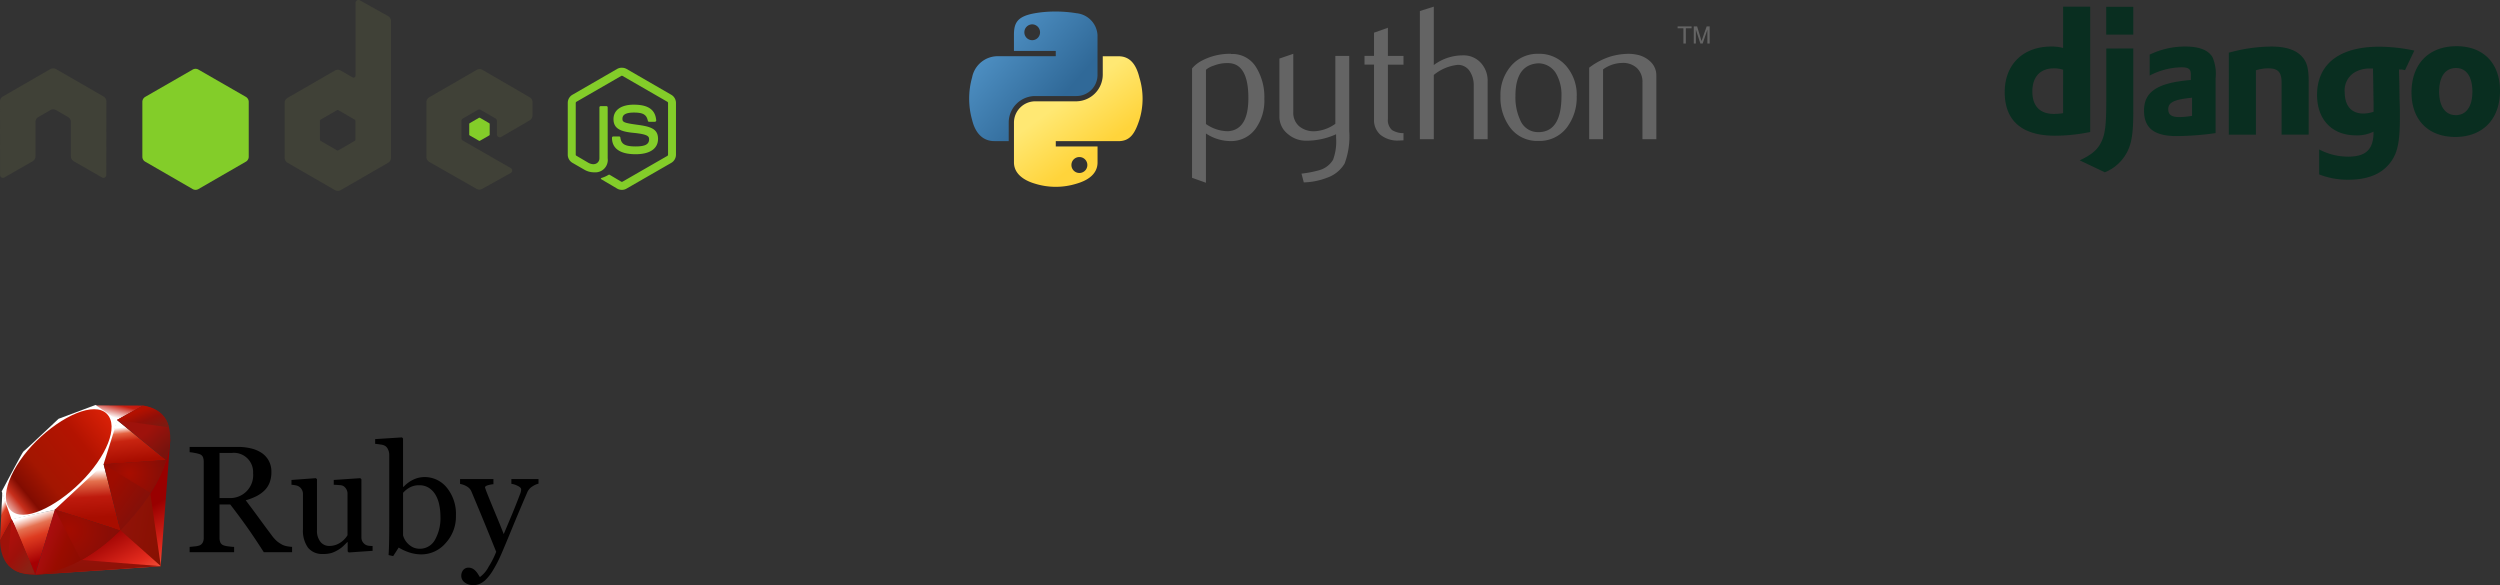 <svg xmlns="http://www.w3.org/2000/svg" xmlns:xlink="http://www.w3.org/1999/xlink" width="376.611" height="88.141" viewBox="0 0 376.611 88.141">
  <rect x="0" y="0" width="376.611" height="88.141" fill="#333333" stroke="none"/>
  <defs>
    <linearGradient id="linear-gradient" x1="0.848" y1="1.114" x2="0.583" y2="0.646" gradientUnits="objectBoundingBox">
      <stop offset="0" stop-color="#fb7655"/>
      <stop offset="0.41" stop-color="#e42b1e"/>
      <stop offset="0.99" stop-color="#900"/>
      <stop offset="1" stop-color="#900"/>
    </linearGradient>
    <linearGradient id="linear-gradient-2" x1="1.167" y1="0.609" x2="0.017" y2="0.193" gradientUnits="objectBoundingBox">
      <stop offset="0" stop-color="#871101"/>
      <stop offset="0.99" stop-color="#911209"/>
      <stop offset="1" stop-color="#911209"/>
    </linearGradient>
    <linearGradient id="linear-gradient-3" x1="0.758" y1="2.193" x2="0.39" y2="0.078" xlink:href="#linear-gradient-2"/>
    <linearGradient id="linear-gradient-4" x1="0.5" y1="0.072" x2="0.665" y2="0.791" gradientUnits="objectBoundingBox">
      <stop offset="0" stop-color="#fff"/>
      <stop offset="0.23" stop-color="#e57252"/>
      <stop offset="0.46" stop-color="#de3b20"/>
      <stop offset="0.99" stop-color="#a60003"/>
      <stop offset="1" stop-color="#a60003"/>
    </linearGradient>
    <linearGradient id="linear-gradient-5" x1="0.462" y1="0.163" x2="0.499" y2="0.83" gradientUnits="objectBoundingBox">
      <stop offset="0" stop-color="#fff"/>
      <stop offset="0.23" stop-color="#e4714e"/>
      <stop offset="0.56" stop-color="#be1a0d"/>
      <stop offset="0.99" stop-color="#a80d00"/>
      <stop offset="1" stop-color="#a80d00"/>
    </linearGradient>
    <linearGradient id="linear-gradient-6" x1="0.37" y1="0.156" x2="0.495" y2="0.925" gradientUnits="objectBoundingBox">
      <stop offset="0" stop-color="#fff"/>
      <stop offset="0.18" stop-color="#e46342"/>
      <stop offset="0.4" stop-color="#c82410"/>
      <stop offset="0.99" stop-color="#a80d00"/>
      <stop offset="1" stop-color="#a80d00"/>
    </linearGradient>
    <linearGradient id="linear-gradient-7" x1="0.136" y1="0.583" x2="0.858" y2="-0.467" gradientUnits="objectBoundingBox">
      <stop offset="0" stop-color="#fff"/>
      <stop offset="0.54" stop-color="#c81f11"/>
      <stop offset="0.99" stop-color="#bf0905"/>
      <stop offset="1" stop-color="#bf0905"/>
    </linearGradient>
    <linearGradient id="linear-gradient-8" x1="0.276" y1="0.211" x2="0.507" y2="0.791" gradientUnits="objectBoundingBox">
      <stop offset="0" stop-color="#fff"/>
      <stop offset="0.31" stop-color="#de4024"/>
      <stop offset="0.99" stop-color="#bf190b"/>
      <stop offset="1" stop-color="#bf190b"/>
    </linearGradient>
    <linearGradient id="linear-gradient-9" x1="-0.207" y1="1.223" x2="1.042" y2="-0.063" gradientUnits="objectBoundingBox">
      <stop offset="0" stop-color="#bd0012"/>
      <stop offset="0.07" stop-color="#fff"/>
      <stop offset="0.17" stop-color="#fff"/>
      <stop offset="0.27" stop-color="#c82f1c"/>
      <stop offset="0.33" stop-color="#820c01"/>
      <stop offset="0.46" stop-color="#a31601"/>
      <stop offset="0.72" stop-color="#b31301"/>
      <stop offset="0.99" stop-color="#e82609"/>
      <stop offset="1" stop-color="#e82609"/>
    </linearGradient>
    <linearGradient id="linear-gradient-10" x1="0.588" y1="0.652" x2="0.12" y2="0.501" gradientUnits="objectBoundingBox">
      <stop offset="0" stop-color="#8c0c01"/>
      <stop offset="0.54" stop-color="#990c00"/>
      <stop offset="0.99" stop-color="#a80d0e"/>
      <stop offset="1" stop-color="#a80d0e"/>
    </linearGradient>
    <linearGradient id="linear-gradient-11" x1="0.793" y1="0.628" x2="0.231" y2="0.179" gradientUnits="objectBoundingBox">
      <stop offset="0" stop-color="#7e110b"/>
      <stop offset="0.99" stop-color="#9e0c00"/>
      <stop offset="1" stop-color="#9e0c00"/>
    </linearGradient>
    <linearGradient id="linear-gradient-12" x1="0.929" y1="0.741" x2="0.598" y2="0.397" gradientUnits="objectBoundingBox">
      <stop offset="0" stop-color="#79130d"/>
      <stop offset="0.99" stop-color="#9e120b"/>
      <stop offset="1" stop-color="#9e120b"/>
    </linearGradient>
    <radialGradient id="radial-gradient" cx="0.32" cy="0.402" r="1.331" gradientTransform="translate(0.239) scale(0.523 1)" gradientUnits="objectBoundingBox">
      <stop offset="0" stop-color="#a80d00"/>
      <stop offset="0.99" stop-color="#7e0e08"/>
      <stop offset="1" stop-color="#7e0e08"/>
    </radialGradient>
    <radialGradient id="radial-gradient-2" cx="0.135" cy="0.409" r="1.135" gradientTransform="translate(0.111) scale(0.778 1)" gradientUnits="objectBoundingBox">
      <stop offset="0" stop-color="#a30c00"/>
      <stop offset="0.99" stop-color="#800e08"/>
      <stop offset="1" stop-color="#800e08"/>
    </radialGradient>
    <linearGradient id="linear-gradient-13" x1="0.566" y1="1.017" x2="0.031" y2="0.12" gradientUnits="objectBoundingBox">
      <stop offset="0" stop-color="#8b2114"/>
      <stop offset="0.43" stop-color="#9e100a"/>
      <stop offset="0.99" stop-color="#b3100c"/>
      <stop offset="1" stop-color="#b3100c"/>
    </linearGradient>
    <linearGradient id="linear-gradient-14" x1="0.309" y1="0.356" x2="0.925" y2="1.007" gradientUnits="objectBoundingBox">
      <stop offset="0" stop-color="#b31000"/>
      <stop offset="0.44" stop-color="#910f08"/>
      <stop offset="0.99" stop-color="#791c12"/>
      <stop offset="1" stop-color="#791c12"/>
    </linearGradient>
    <linearGradient id="linear-gradient-15" x2="0.745" y2="0.641" gradientUnits="objectBoundingBox">
      <stop offset="0" stop-color="#5a9fd4"/>
      <stop offset="1" stop-color="#306998"/>
    </linearGradient>
    <linearGradient id="linear-gradient-16" x1="0.5" y1="0.823" x2="0.234" y2="0.449" gradientUnits="objectBoundingBox">
      <stop offset="0" stop-color="#ffd43b"/>
      <stop offset="1" stop-color="#ffe873"/>
    </linearGradient>
  </defs>
  <g id="Group_12119" data-name="Group 12119" transform="translate(-12.76 -3)">
    <g id="ruby-lang-ar21" transform="translate(12.76 64)">
      <path id="path3206" d="M59.233,31.705H54.965q-1.419-2.223-2.57-3.843t-2.48-3.341H48.3v5.028a1.824,1.824,0,0,0,.123.693.869.869,0,0,0,.525.447,3.452,3.452,0,0,0,.7.145q.5.067.849.078v.793h-6.7v-.793q.268-.022.771-.078a2.693,2.693,0,0,0,.715-.145.935.935,0,0,0,.48-.425,1.452,1.452,0,0,0,.156-.715V18.086a1.988,1.988,0,0,0-.112-.693.821.821,0,0,0-.525-.458,4.493,4.493,0,0,0-.726-.179,6.256,6.256,0,0,0-.76-.112v-.793h7.318A8.059,8.059,0,0,1,53,16.064a4.992,4.992,0,0,1,1.6.659A3.342,3.342,0,0,1,55.7,17.9a3.406,3.406,0,0,1,.413,1.732,4.369,4.369,0,0,1-.279,1.62,3.338,3.338,0,0,1-.827,1.218A5.025,5.025,0,0,1,53.8,23.3a9.488,9.488,0,0,1-1.553.592q1.173,1.553,1.944,2.614t1.91,2.581a5.645,5.645,0,0,0,.883.994,5.1,5.1,0,0,0,.793.514,2.7,2.7,0,0,0,.726.223,5.431,5.431,0,0,0,.726.089V31.7m-5.877-11.82a2.9,2.9,0,0,0-3.162-3.128H48.3v6.8h1.464a3.451,3.451,0,0,0,3.6-3.676" transform="translate(-15.229 -9.524)"/>
      <path id="path3208" d="M77.469,33.378l-3.586.246-.168-.156v-1.4h-.067q-.268.279-.6.6a4.4,4.4,0,0,1-.771.57,4.936,4.936,0,0,1-.972.458,4.4,4.4,0,0,1-1.33.156,2.71,2.71,0,0,1-2.234-.95,4.4,4.4,0,0,1-.76-2.782V24.854a1.313,1.313,0,0,0-.156-.67,1.266,1.266,0,0,0-.938-.67,4.233,4.233,0,0,0-.637-.089V22.7l3.676-.268.168.156v7.653a2.635,2.635,0,0,0,.536,1.8,1.662,1.662,0,0,0,1.285.6,2.96,2.96,0,0,0,1.095-.19,3.153,3.153,0,0,0,.8-.447,3.715,3.715,0,0,0,.525-.492,2.873,2.873,0,0,0,.358-.492V24.776a1.3,1.3,0,0,0-.156-.648,1.445,1.445,0,0,0-.436-.492,1.223,1.223,0,0,0-.6-.156q-.391-.034-.883-.056V22.7l4-.268.168.156v8.748a1.265,1.265,0,0,0,.156.648,1.415,1.415,0,0,0,.436.458,1.309,1.309,0,0,0,.48.168q.279.034.614.045v.726" transform="translate(-21.342 -11.399)"/>
      <path id="path3210" d="M95.053,25.611a5.9,5.9,0,0,1-1.564,4.167,4.815,4.815,0,0,1-3.631,1.687,5.893,5.893,0,0,1-1.788-.279,7.619,7.619,0,0,1-1.642-.749L85.6,31.723l-.693-.156q.056-.827.078-1.989t.022-2.246v-10.9a1.771,1.771,0,0,0-.179-.76,1.181,1.181,0,0,0-.436-.547,1.734,1.734,0,0,0-.715-.212q-.492-.078-.793-.1v-.715l4.044-.257.156.168v7.262l.078.022a4.769,4.769,0,0,1,1.508-1.106,3.96,3.96,0,0,1,1.62-.369,4.274,4.274,0,0,1,3.4,1.609,6.259,6.259,0,0,1,1.363,4.19m-2.335.078A8.278,8.278,0,0,0,92.54,24a4.815,4.815,0,0,0-.559-1.5,3.124,3.124,0,0,0-.994-1.05,2.633,2.633,0,0,0-1.475-.4,2.9,2.9,0,0,0-1.374.313,3.68,3.68,0,0,0-1.05.827v6.413a2.853,2.853,0,0,0,.257.626,2.9,2.9,0,0,0,1.3,1.2A2.6,2.6,0,0,0,91.88,29.3a6.687,6.687,0,0,0,.838-3.609" transform="translate(-26.369 -8.95)"/>
      <path id="path3212" d="M100.956,37.23a1.372,1.372,0,0,1,.3-.916,1,1,0,0,1,.771-.346,1.313,1.313,0,0,1,.614.134,1.728,1.728,0,0,1,.458.346,2.892,2.892,0,0,1,.358.458q.19.29.3.48a4.428,4.428,0,0,0,1.33-1.575,12.556,12.556,0,0,0,1.128-2.234q-1.061-2.648-1.922-4.737t-1.8-4.324a1.576,1.576,0,0,0-.715-.793,2.9,2.9,0,0,0-1.006-.369v-.737H105.8V23.4a3.423,3.423,0,0,0-.8.145q-.469.123-.469.346l.056.168a3.362,3.362,0,0,1,.112.324q.425,1.106,1.3,3.2t1.352,3.329l1.039-2.469q.547-1.285,1.218-3.028.078-.212.223-.581a1.874,1.874,0,0,0,.145-.648q0-.29-.514-.536a2.893,2.893,0,0,0-.961-.313v-.715h4.089v.693a2.7,2.7,0,0,0-.883.391,1.983,1.983,0,0,0-.816.927q-1.33,3.084-2.369,5.62t-1.564,3.732a19.544,19.544,0,0,1-1.262,2.436A7.114,7.114,0,0,1,104.62,37.8a3.01,3.01,0,0,1-.938.626,2.269,2.269,0,0,1-.86.168,2.1,2.1,0,0,1-1.374-.413,1.218,1.218,0,0,1-.492-.95" transform="translate(-31.467 -11.453)"/>
      <g id="g3212-9" transform="translate(0 0)">
        <path id="polygon3282-8" d="M21.965,18.952l-14.651,8.7,18.97-1.287L27.745,7.236Z" transform="translate(-2.084 -2.062)" fill-rule="evenodd" fill="url(#linear-gradient)"/>
        <path id="polygon3293-1" d="M31.468,29.484l-1.63-11.253L25.4,24.1Z" transform="translate(-7.237 -5.195)" fill-rule="evenodd" fill="url(#linear-gradient-2)"/>
        <path id="polygon3304-0" d="M26.362,33.6l-11.945-.938L7.4,34.871Z" transform="translate(-2.11 -9.307)" fill-rule="evenodd" fill="url(#linear-gradient-3)"/>
        <path id="polygon3319-2" d="M6,31.861l2.984-9.776-6.566,1.4Z" transform="translate(-0.689 -6.294)" fill-rule="evenodd" fill="url(#linear-gradient-4)"/>
        <path id="polygon3334-3" d="M21.169,22.191,18.423,11.437,10.565,18.8Z" transform="translate(-3.011 -3.259)" fill-rule="evenodd" fill="url(#linear-gradient-5)"/>
        <path id="polygon3349-2" d="M31.231,9.231,23.8,3.164,21.736,9.851Z" transform="translate(-6.194 -0.902)" fill-rule="evenodd" fill="url(#linear-gradient-6)"/>
        <path id="polygon3362-1" d="M27.319.127,22.95,2.541,20.194.094Z" transform="translate(-5.755 -0.027)" fill-rule="evenodd" fill="url(#linear-gradient-7)"/>
        <path id="polygon3375-8" d="M0,25.72l1.83-3.338L.35,18.406Z" transform="translate(0 -5.245)" fill-rule="evenodd" fill="url(#linear-gradient-8)"/>
        <path id="path3377-6" d="M.351,13.035,1.841,17.26l6.472-1.452L15.7,8.941l2.085-6.623L14.5,0,8.921,2.089C7.162,3.725,3.75,6.961,3.627,7.022S1.373,11.113.351,13.035Z" transform="translate(-0.1)" fill="#fff" fill-rule="evenodd"/>
        <path id="path3400-6" d="M5.835,5.7C9.646,1.924,14.56-.309,16.446,1.593S16.332,8.12,12.52,11.9,3.856,18.031,1.971,16.129,2.023,9.481,5.835,5.7Z" transform="translate(-0.354 -0.257)" fill-rule="evenodd" fill="url(#linear-gradient-9)"/>
        <path id="path3413-0" d="M7.426,31.843l2.961-9.807L20.22,25.2C16.664,28.529,12.71,31.347,7.426,31.843Z" transform="translate(-2.116 -6.28)" fill-rule="evenodd" fill="url(#linear-gradient-10)"/>
        <path id="path3424-3" d="M21.837,12.226l2.524,10C27.331,19.1,30,15.744,31.3,11.592l-9.465.633Z" transform="translate(-6.223 -3.304)" fill-rule="evenodd" fill="url(#linear-gradient-11)"/>
        <path id="path3435-9" d="M32.077,8.381C33.087,5.332,33.32.959,28.557.147L24.648,2.306Z" transform="translate(-7.024 -0.042)" fill-rule="evenodd" fill="url(#linear-gradient-12)"/>
        <path id="path3437-4" d="M0,27.3c.14,5.032,3.77,5.107,5.317,5.151L1.745,24.11Z" transform="translate(0 -6.871)" fill="#9e1209" fill-rule="evenodd"/>
        <path id="path3448-9" d="M21.857,12.25c2.282,1.4,6.881,4.22,6.974,4.271a16.086,16.086,0,0,0,2.4-4.9Z" transform="translate(-6.229 -3.313)" fill-rule="evenodd" fill="url(#radial-gradient)"/>
        <path id="path3459-6" d="M11.562,22.036l3.958,7.636A25.591,25.591,0,0,0,21.371,25.2Z" transform="translate(-3.295 -6.28)" fill-rule="evenodd" fill="url(#radial-gradient-2)"/>
        <path id="path3472-4" d="M2.195,24.124,1.634,30.8c1.058,1.445,2.514,1.571,4.041,1.458C4.57,29.51,2.363,24.013,2.195,24.124Z" transform="translate(-0.466 -6.874)" fill-rule="evenodd" fill="url(#linear-gradient-13)"/>
        <path id="path3485-6" d="M24.616,2.32l7.863,1.1C32.059,1.646,30.77.5,28.573.139Z" transform="translate(-7.015 -0.04)" fill-rule="evenodd" fill="url(#linear-gradient-14)"/>
      </g>
    </g>
    <g id="python-ar21" transform="translate(158.76 4)">
      <path id="Path_8875" data-name="Path 8875" d="M65.543,10.442q0-5.132-2.927-5.274a5.459,5.459,0,0,0-2.272.373,3.36,3.36,0,0,0-1.193.63v8.166a5.781,5.781,0,0,0,3.323,1.09q3.071-.2,3.068-4.985Zm2.407.142a7.257,7.257,0,0,1-1.228,4.328,4.526,4.526,0,0,1-3.8,2,6.736,6.736,0,0,1-3.772-1.145v7.422l-2.093-.747V5.973a4.71,4.71,0,0,1,1.318-1.09,9.072,9.072,0,0,1,4.543-1.118l.03.03a4.16,4.16,0,0,1,3.765,2,8.52,8.52,0,0,1,1.234,4.786Zm12.789,4.871a11.573,11.573,0,0,1-.7,4.843,4.942,4.942,0,0,1-2.681,2.148,10.265,10.265,0,0,1-3.467.689l-.346-1.319a16.651,16.651,0,0,0,2.665-.515A3.523,3.523,0,0,0,78.3,19.726a7.908,7.908,0,0,0,.458-3.3v-.545a10.753,10.753,0,0,1-4.5.973,4.135,4.135,0,0,1-2.723-.973,3.312,3.312,0,0,1-1.319-2.693V4.482l2.093-.717v8.768a2.664,2.664,0,0,0,.907,2.164,3.428,3.428,0,0,0,2.347.731,5.868,5.868,0,0,0,3.08-1.118V4.081h2.093V15.455ZM88.912,16.8l-.689.03a4.121,4.121,0,0,1-2.766-.847,2.928,2.928,0,0,1-.987-2.343V5.395h-1.43V4.078h1.43V.584L86.56-.16V4.081h2.352V5.4H86.56v8.189a1.981,1.981,0,0,0,.632,1.667,3.2,3.2,0,0,0,1.72.46V16.8Zm12.673-.172H99.492V8.551a3.818,3.818,0,0,0-.575-2.12,2.092,2.092,0,0,0-1.843-1,6.8,6.8,0,0,0-3.6,1.518V16.63H91.381V-2.681l2.093-.66v8.8A7.29,7.29,0,0,1,97.859,4a3.494,3.494,0,0,1,2.693,1.118,3.935,3.935,0,0,1,1.033,2.78v8.739Zm11.125-6.517a6.461,6.461,0,0,0-.747-3.259,3.125,3.125,0,0,0-2.75-1.656q-3.441.2-3.439,4.928a8.09,8.09,0,0,0,.719,3.618,2.891,2.891,0,0,0,2.762,1.823q3.455-.027,3.455-5.457Zm2.292.014a7.464,7.464,0,0,1-1.43,4.672,5.156,5.156,0,0,1-4.355,2.091,5.059,5.059,0,0,1-4.3-2.091,7.544,7.544,0,0,1-1.4-4.672,6.67,6.67,0,0,1,1.518-4.442,5.231,5.231,0,0,1,4.214-1.919,5.319,5.319,0,0,1,4.243,1.919,6.682,6.682,0,0,1,1.518,4.442Zm12,6.5h-2.093V8.093a2.855,2.855,0,0,0-.845-2.194,3.066,3.066,0,0,0-2.251-.758,5.031,5.031,0,0,0-2.837.973V16.63h-2.093V5.856a10.3,10.3,0,0,1,3.325-1.717,10,10,0,0,1,2.524-.373,6.532,6.532,0,0,1,1.4.144,4.043,4.043,0,0,1,2.006,1.06A2.808,2.808,0,0,1,127,7.033v9.6Z" transform="translate(-23.482 3.341)" fill="#646464"/>
      <path id="Path_8876" data-name="Path 8876" d="M36.207-2.6a17.987,17.987,0,0,0-3.01.257c-2.666.471-3.15,1.457-3.15,3.274v2.4h6.3v.8H27.68a3.932,3.932,0,0,0-3.935,3.194,11.774,11.774,0,0,0,0,6.4c.448,1.865,1.517,3.194,3.348,3.194h2.166V14.044a4,4,0,0,1,3.935-3.913h6.292a3.174,3.174,0,0,0,3.15-3.2v-6a3.516,3.516,0,0,0-3.15-3.274A19.651,19.651,0,0,0,36.2-2.6ZM32.8-.669A1.2,1.2,0,0,1,33.98.535a1.182,1.182,0,1,1-2.364,0A1.194,1.194,0,0,1,32.8-.669Z" transform="translate(-23.302 3.337)" fill="url(#linear-gradient-15)"/>
      <path id="Path_8877" data-name="Path 8877" d="M43.463,4.168v2.8a4.04,4.04,0,0,1-3.935,3.994H33.236a3.213,3.213,0,0,0-3.15,3.2v6c0,1.707,1.484,2.711,3.15,3.2a10.541,10.541,0,0,0,6.292,0c1.586-.459,3.15-1.383,3.15-3.2v-2.4H36.386v-.8h9.442c1.831,0,2.513-1.277,3.15-3.194a10.811,10.811,0,0,0,0-6.4c-.452-1.822-1.316-3.194-3.15-3.194H43.463Zm-3.539,15.19a1.2,1.2,0,1,1-1.182,1.2A1.189,1.189,0,0,1,39.924,19.359Z" transform="translate(-23.338 3.301)" fill="url(#linear-gradient-16)"/>
      <path id="Path_8878" data-name="Path 8878" d="M131.47,2.231h.367v-2.3h.869V-.345H130.6v.274h.869v2.3m1.562,0h.314V.129l.681,2.1h.349l.709-2.095V2.231h.342V-.345h-.452L134.2,1.861l-.661-2.207h-.506V2.231" transform="translate(-23.875 3.325)" fill="#646464"/>
    </g>
    <g id="nodejs-ar21" transform="translate(12.76 3)">
      <path id="Path_8872" data-name="Path 8872" d="M101.9,11.246a1.413,1.413,0,0,0-.7.172l-6.752,3.9a1.423,1.423,0,0,0-.7,1.233v7.784a1.424,1.424,0,0,0,.7,1.233l1.763,1.016A2.882,2.882,0,0,0,97.771,27a1.868,1.868,0,0,0,1.992-2.107v-7.68a.193.193,0,0,0-.2-.186h-.846a.193.193,0,0,0-.2.186V24.9c0,.593-.618,1.189-1.62.688l-1.833-1.075a.205.205,0,0,1-.115-.172V16.552a.227.227,0,0,1,.115-.186l6.738-3.885a.2.2,0,0,1,.2,0l6.738,3.885a.229.229,0,0,1,.115.186v7.784a.216.216,0,0,1-.1.186L102,28.408a.208.208,0,0,1-.2,0l-1.735-1.032a.18.18,0,0,0-.172,0,4.469,4.469,0,0,1-1.018.459c-.111.038-.279.1.057.287l2.265,1.335a1.394,1.394,0,0,0,.7.186,1.368,1.368,0,0,0,.7-.186l6.752-3.885a1.426,1.426,0,0,0,.7-1.233V16.554a1.424,1.424,0,0,0-.7-1.233l-6.752-3.9a1.407,1.407,0,0,0-.7-.172Zm1.806,5.562c-1.923,0-3.068.818-3.068,2.179,0,1.474,1.136,1.882,2.982,2.064,2.208.216,2.38.54,2.38.975,0,.754-.6,1.075-2.021,1.075-1.784,0-2.177-.446-2.308-1.335a.194.194,0,0,0-.186-.172h-.877a.205.205,0,0,0-.2.2c0,1.136.618,2.48,3.57,2.48,2.136,0,3.369-.837,3.369-2.308,0-1.454-1-1.848-3.068-2.122-2.092-.279-2.294-.412-2.294-.9,0-.4.169-.946,1.72-.946,1.385,0,1.9.3,2.107,1.233a.2.2,0,0,0,.186.159h.877a.213.213,0,0,0,.143-.072.188.188,0,0,0,.057-.143c-.135-1.609-1.208-2.365-3.369-2.365Z" transform="translate(-8.218 -1.041)" fill="#83cd29"/>
      <path id="Path_8873" data-name="Path 8873" d="M54.174.083a.429.429,0,0,0-.43.43V11.48a.29.29,0,0,1-.143.258.3.3,0,0,1-.3,0l-1.792-1.032a.859.859,0,0,0-.86,0l-7.153,4.128a.881.881,0,0,0-.43.76v8.257a.859.859,0,0,0,.43.745l7.153,4.129a.857.857,0,0,0,.86,0L58.661,24.6a.859.859,0,0,0,.43-.745V3.266a.874.874,0,0,0-.444-.76L54.389.126a.422.422,0,0,0-.215-.043ZM8.157,10.391a.809.809,0,0,0-.387.1L.617,14.619a.857.857,0,0,0-.43.745L.2,26.446a.423.423,0,0,0,.215.373.416.416,0,0,0,.43,0L5.09,24.382a.875.875,0,0,0,.444-.745V18.461a.855.855,0,0,1,.43-.745L7.771,16.67a.863.863,0,0,1,.86,0l1.806,1.046a.856.856,0,0,1,.43.745v5.175a.88.88,0,0,0,.444.745l4.243,2.437a.417.417,0,0,0,.43,0,.432.432,0,0,0,.215-.373l.014-11.081a.853.853,0,0,0-.43-.745L8.63,10.491a.8.8,0,0,0-.387-.1H8.157Zm64.28.1a.855.855,0,0,0-.43.115l-7.153,4.129a.859.859,0,0,0-.43.745v8.257a.863.863,0,0,0,.444.745l7.1,4.045a.861.861,0,0,0,.846.014l4.3-2.394a.434.434,0,0,0,.229-.373.424.424,0,0,0-.215-.373l-7.2-4.129a.463.463,0,0,1-.229-.387V18.3a.442.442,0,0,1,.229-.373l2.236-1.29a.43.43,0,0,1,.43,0l2.237,1.29a.428.428,0,0,1,.215.373v2.036a.43.43,0,0,0,.645.373l4.286-2.494a.862.862,0,0,0,.43-.745V15.48a.861.861,0,0,0-.43-.745l-7.11-4.129a.853.853,0,0,0-.43-.115ZM51.048,16.655a.241.241,0,0,1,.115.028L53.614,18.1a.222.222,0,0,1,.115.186v2.838a.221.221,0,0,1-.115.186l-2.451,1.419a.218.218,0,0,1-.215,0L48.5,21.314a.222.222,0,0,1-.115-.186V18.289A.223.223,0,0,1,48.5,18.1l2.451-1.419a.188.188,0,0,1,.1-.028h0Z" transform="translate(-0.187 -0.083)" fill="#404137"/>
      <path id="Path_8874" data-name="Path 8874" d="M31.66,11.421a.859.859,0,0,0-.43.115L24.076,15.65a.881.881,0,0,0-.43.76v8.257a.857.857,0,0,0,.43.745l7.153,4.129a.857.857,0,0,0,.86,0l7.153-4.129a.859.859,0,0,0,.43-.745V16.41a.88.88,0,0,0-.43-.76l-7.153-4.114a.851.851,0,0,0-.43-.115Zm42.777,7.368a.181.181,0,0,0-.086.014l-1.376.8a.167.167,0,0,0-.086.143v1.577a.168.168,0,0,0,.086.143l1.376.788a.149.149,0,0,0,.157,0l1.376-.788a.169.169,0,0,0,.086-.143V19.75a.169.169,0,0,0-.086-.143l-1.376-.8a.118.118,0,0,0-.072-.014Z" transform="translate(-2.201 -1.056)" fill="#83cd29"/>
    </g>
    <path id="djangoproject-ar21" d="M13.627,10.725h4.08V29.612a26.9,26.9,0,0,1-5.3.557c-4.982,0-7.578-2.252-7.578-6.571,0-4.16,2.756-6.862,7.021-6.862a6.52,6.52,0,0,1,1.775.212Zm0,9.508a4.049,4.049,0,0,0-1.377-.212c-2.066,0-3.259,1.271-3.259,3.5,0,2.173,1.139,3.365,3.232,3.365a9.643,9.643,0,0,0,1.4-.105ZM24.2,17.027v9.459c0,3.259-.239,4.821-.947,6.174a6.524,6.524,0,0,1-3.338,3.021l-3.789-1.8c1.8-.848,2.676-1.589,3.232-2.729.583-1.166.769-2.517.769-6.068V17.035Zm-4.08-6.279H24.2v4.193h-4.08Zm6.544,7.206a12.249,12.249,0,0,1,5.406-1.219c2.093,0,3.471.557,4.08,1.643a6.365,6.365,0,0,1,.45,3.1v8.3a44.881,44.881,0,0,1-5.829.45c-3.418,0-4.955-1.193-4.955-3.842,0-2.862,2.04-4.193,7.048-4.61v-.9c0-.742-.372-1.014-1.4-1.014a10.686,10.686,0,0,0-4.8,1.246V17.952Zm6.385,6.492c-2.7.265-3.584.69-3.584,1.749,0,.795.5,1.166,1.623,1.166a11.263,11.263,0,0,0,1.961-.185Zm5.545-6.782a24.474,24.474,0,0,1,6.412-.926c2.093,0,3.6.477,4.5,1.4.848.874,1.112,1.828,1.112,3.868v8h-4.08V22.167c0-1.563-.53-2.146-1.988-2.146a6.154,6.154,0,0,0-1.881.291v9.7H38.586ZM52.2,32.236a9.289,9.289,0,0,0,4.372,1.086c2.676,0,3.815-1.086,3.815-3.683v-.08a5.584,5.584,0,0,1-2.649.557c-3.584,0-5.856-2.358-5.856-6.094,0-4.637,3.365-7.26,9.326-7.26a25.743,25.743,0,0,1,5.326.583l-1.4,2.944c-1.087-.212-.088-.028-.908-.108V20.6l.053,1.722.027,2.226c.027.557.027,1.113.054,1.669v1.113c0,3.5-.291,5.139-1.166,6.492q-1.907,2.982-6.6,2.975a11.671,11.671,0,0,1-4.4-.8V32.243Zm8.115-12.188h-.424a4.451,4.451,0,0,0-2.358.583,3.161,3.161,0,0,0-1.484,2.994c0,2.04,1.014,3.205,2.809,3.205a5.018,5.018,0,0,0,1.536-.265v-1.4c0-.477-.027-1.014-.027-1.563l-.027-1.881-.027-1.351v-.318ZM72.87,16.683c4.08,0,6.571,2.57,6.571,6.73,0,4.26-2.6,6.942-6.73,6.942-4.08,0-6.6-2.57-6.6-6.7,0-4.293,2.6-6.968,6.757-6.968ZM72.79,27.07c1.563,0,2.491-1.3,2.491-3.55,0-2.231-.9-3.55-2.464-3.55-1.623,0-2.544,1.3-2.544,3.55S71.2,27.07,72.79,27.07Z" transform="translate(309.93 -6.725)" fill="#092e20"/>
  </g>
</svg>
